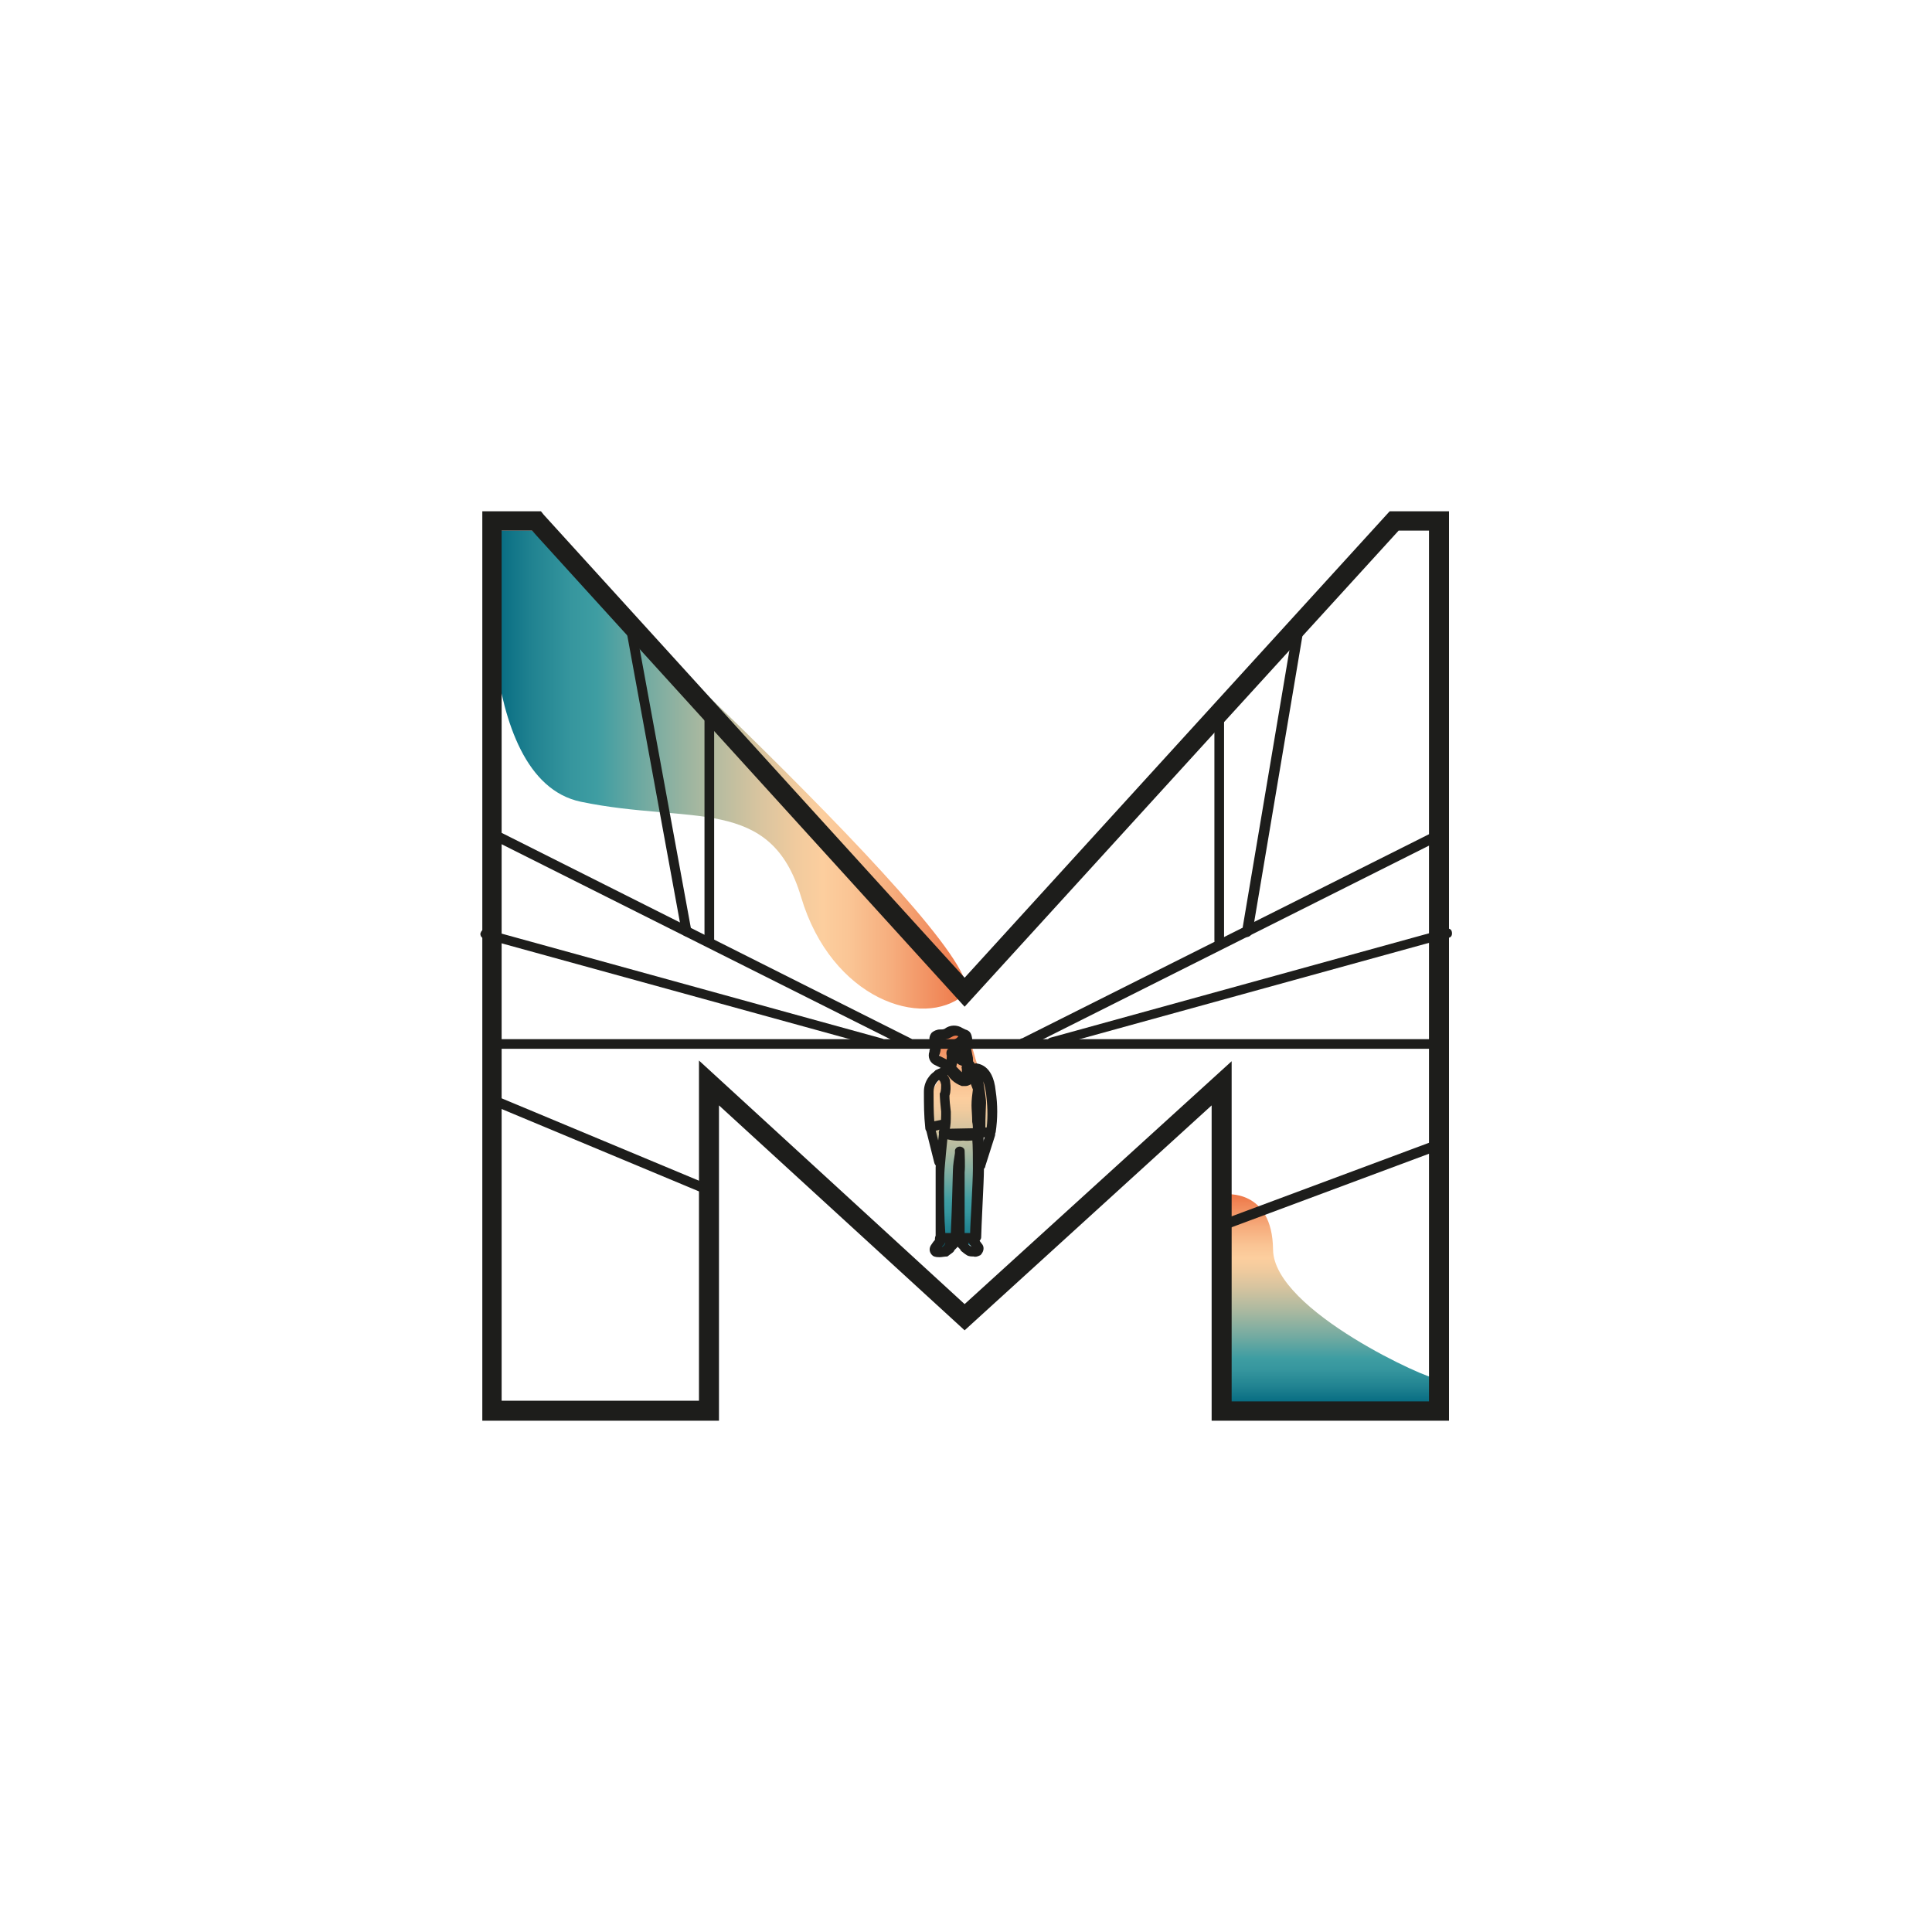 <?xml version="1.0" encoding="utf-8"?>
<!-- Generator: Adobe Illustrator 27.1.1, SVG Export Plug-In . SVG Version: 6.00 Build 0)  -->
<svg version="1.1" id="Livello_1" xmlns="http://www.w3.org/2000/svg" xmlns:xlink="http://www.w3.org/1999/xlink" x="0px" y="0px"
	 viewBox="0 0 280 280" style="enable-background:new 0 0 280 280;" xml:space="preserve">
<style type="text/css">
	.st0{fill:url(#SVGID_1_);}
	.st1{fill:url(#SVGID_00000019664370203709942770000002233128354430867128_);}
	.st2{fill:url(#SVGID_00000132071189105330823780000012750886717683319972_);}
	.st3{fill:#1D1D1B;}
	.st4{fill:none;}
</style>
<g>
	<g id="Livello_1_00000071549018536397574180000011772329887783234750_">
		<linearGradient id="SVGID_1_" gradientUnits="userSpaceOnUse" x1="139.156" y1="181.18" x2="139.156" y2="149.686">
			<stop  offset="0" style="stop-color:#00667E"/>
			<stop  offset="9.353570e-02" style="stop-color:#218391"/>
			<stop  offset="0.174" style="stop-color:#36969E"/>
			<stop  offset="0.226" style="stop-color:#3E9DA2"/>
			<stop  offset="0.325" style="stop-color:#71AAA1"/>
			<stop  offset="0.453" style="stop-color:#ACB9A0"/>
			<stop  offset="0.563" style="stop-color:#D7C49F"/>
			<stop  offset="0.648" style="stop-color:#F2CB9E"/>
			<stop  offset="0.699" style="stop-color:#FCCE9E"/>
			<stop  offset="0.754" style="stop-color:#FAC595"/>
			<stop  offset="0.843" style="stop-color:#F6AD7D"/>
			<stop  offset="0.955" style="stop-color:#F08657"/>
			<stop  offset="1" style="stop-color:#ED7545"/>
		</linearGradient>
		<path class="st0" d="M138.2,155.2c0,0-3.7,0.9-3.5,5.9s1.7,4.1,1.8,5.9s-0.1,14.1-0.3,14.2l3.7-1.2c0,0,1,0.7,1.2,0.8
			s1.2-15.4,1.2-15.4l0.4-0.7c0,0,2.2-5.6,0.1-8.3s-1.3-5.7-3.5-6.4s-3.8,0.2-3.1,3.1"/>
		
			<linearGradient id="SVGID_00000166636190054046551280000006000880716734255249_" gradientUnits="userSpaceOnUse" x1="70.76" y1="111.593" x2="140.136" y2="111.593">
			<stop  offset="0" style="stop-color:#00667E"/>
			<stop  offset="9.353570e-02" style="stop-color:#218391"/>
			<stop  offset="0.174" style="stop-color:#36969E"/>
			<stop  offset="0.226" style="stop-color:#3E9DA2"/>
			<stop  offset="0.325" style="stop-color:#71AAA1"/>
			<stop  offset="0.453" style="stop-color:#ACB9A0"/>
			<stop  offset="0.563" style="stop-color:#D7C49F"/>
			<stop  offset="0.648" style="stop-color:#F2CB9E"/>
			<stop  offset="0.699" style="stop-color:#FCCE9E"/>
			<stop  offset="0.754" style="stop-color:#FAC595"/>
			<stop  offset="0.843" style="stop-color:#F6AD7D"/>
			<stop  offset="0.955" style="stop-color:#F08657"/>
			<stop  offset="1" style="stop-color:#ED7545"/>
		</linearGradient>
		<path style="fill:url(#SVGID_00000166636190054046551280000006000880716734255249_);" d="M71.3,76.9c0,0-3,36,12.9,39.3
			s27.5-1,31.9,13.8s17.6,19.2,23.6,14.2S77.1,76.9,77.1,76.9h-6.3"/>
		
			<linearGradient id="SVGID_00000046341638886514666800000008342699976905727892_" gradientUnits="userSpaceOnUse" x1="192.59" y1="203.81" x2="192.59" y2="173.08">
			<stop  offset="0" style="stop-color:#00667E"/>
			<stop  offset="9.353570e-02" style="stop-color:#218391"/>
			<stop  offset="0.174" style="stop-color:#36969E"/>
			<stop  offset="0.226" style="stop-color:#3E9DA2"/>
			<stop  offset="0.325" style="stop-color:#71AAA1"/>
			<stop  offset="0.453" style="stop-color:#ACB9A0"/>
			<stop  offset="0.563" style="stop-color:#D7C49F"/>
			<stop  offset="0.648" style="stop-color:#F2CB9E"/>
			<stop  offset="0.699" style="stop-color:#FCCE9E"/>
			<stop  offset="0.754" style="stop-color:#FAC595"/>
			<stop  offset="0.843" style="stop-color:#F6AD7D"/>
			<stop  offset="0.955" style="stop-color:#F08657"/>
			<stop  offset="1" style="stop-color:#ED7545"/>
		</linearGradient>
		<path style="fill:url(#SVGID_00000046341638886514666800000008342699976905727892_);" d="M177.5,173.1c0,0,6.9-0.9,7,8
			s23.1,19.1,23.5,18.6s-0.9,3.8-0.9,3.8l-29.6,0.3l-0.4-30.7"/>
		<path class="st3" d="M207.6,152H72.1c-0.4,0-0.7-0.4-0.6-0.8c0-0.3,0.3-0.6,0.6-0.6h135.6c0.4,0,0.8,0.2,0.8,0.6s-0.2,0.8-0.6,0.8
			C207.7,152,207.7,152,207.6,152z"/>
		<path class="st4" d="M138,179.4c0.1,0.3,0.1,0.6,0.1,0.8c-0.1,0.1-0.3,0.3-0.4,0.3s0-0.1-0.1-0.2s-0.1,0.3-0.1,0.4
			s-0.6,0.5-0.7,0.6c-0.4,0.1-0.8,0.1-1.2,0c-0.2-0.1-0.2-0.4-0.1-0.6c0.2-0.3,0.4-0.6,0.6-0.9c0-0.2,0-0.4,0-0.5L138,179.4z"/>
		<path class="st3" d="M136.2,182.2c-0.3,0-0.7,0-1-0.2c-0.5-0.4-0.6-1-0.3-1.5c0.2-0.3,0.4-0.6,0.6-0.8c0-0.1,0-0.2,0-0.2
			c0-0.2,0.1-0.4,0.2-0.5c0.1-0.1,0.3-0.2,0.5-0.2h1.8c0.3,0,0.6,0.2,0.7,0.5c0.1,0.4,0.1,0.8,0.1,1.3c0,0.1-0.1,0.2-0.2,0.3
			l-0.3,0.3c0,0.1-0.1,0.2-0.2,0.3c-0.3,0.2-0.5,0.4-0.8,0.6C136.9,182.1,136.5,182.2,136.2,182.2z M136.9,180.2L136.9,180.2
			c0,0.1-0.1,0.2-0.2,0.3l-0.2,0.2h0.1c0,0,0.2-0.2,0.3-0.3l0,0c0-0.1,0.1-0.2,0.1-0.3L136.9,180.2z M136.2,180L136.2,180z"/>
		<path class="st4" d="M140.3,155.1c-0.1,0.1-0.1,0.2-0.1,0.3c0,0.2,0,0.2,0.3,0.5c-0.1,0.4-0.1,1-1,0.8c-0.9-0.3-1.5-1-1.9-1.8
			v-0.1c0.1-0.3,0.2-0.7,0.2-1l0,0c0-0.1,0-0.2,0-0.4s1.7,0.5,1.7,0.5s1.1,0.5,0.9,0.7c0,0.1-0.1,0.1-0.1,0.2c0,0-0.1,0.1-0.1,0.1
			C140.4,154.9,140.3,155,140.3,155.1z"/>
		<path class="st3" d="M139.9,157.4c-0.2,0-0.3,0-0.5,0c-1.1-0.4-2-1.2-2.4-2.3c-0.1-0.2-0.1-0.5,0.1-0.7c0.1-0.2,0.1-0.5,0.1-0.7
			v-0.4c0-0.2,0.1-0.5,0.3-0.6c0.3-0.2,0.5-0.3,2.4,0.4c1.2,0.6,1.3,0.9,1.4,1.2c0,0.3-0.1,0.5-0.2,0.7c0,0.1-0.1,0.2-0.1,0.3l0,0
			c0.2,0.2,0.3,0.4,0.2,0.7c0,0.5-0.2,0.9-0.6,1.2C140.4,157.3,140.2,157.4,139.9,157.4z M138.5,154.8c0.2,0.5,0.6,0.8,1.1,1.1
			c-0.1-0.1-0.1-0.2-0.1-0.4c-0.1-0.3,0-0.6,0.2-0.9l0,0l-0.3-0.2l-0.7-0.3C138.6,154.4,138.6,154.6,138.5,154.8z M140.3,155.1
			l0.6,0.4l0,0L140.3,155.1l0.6,0.4L140.3,155.1z M140.9,155.2L140.9,155.2L140.9,155.2z"/>
		<path class="st4" d="M141.9,169.3c0,1.9-0.4,9.4-0.4,10c-0.1,0-0.2,0.1-0.4,0.1c-0.6,0.1-1.2,0.1-1.9-0.1c0-0.5-0.1-8.7,0-9.6
			s0-2.7,0-2.9l0,0c0,0.3-0.3,2-0.4,2.9s-0.3,9-0.3,9.6c-0.1,0-0.2,0.1-0.4,0.1c-0.6,0.1-1.2,0.1-1.9-0.1c0-0.6-0.1-8.2,0-10
			c0.1-2,0.5-5,0.5-5l5-0.1C141.8,164.2,141.9,167.2,141.9,169.3z"/>
		<path class="st3" d="M137.3,180.1c-0.4,0-0.9,0-1.3-0.1c-0.3-0.1-0.4-0.4-0.4-0.7c0-0.2,0-1.1,0-2.4c0-2.5,0-6.4,0-7.7
			c0.1-2,0.5-4.9,0.5-5c0-0.4,0.3-0.6,0.7-0.6l5-0.1l0,0c0.4,0,0.7,0.3,0.7,0.7c0,0.1,0.2,3.1,0.1,5.2l0,0c0,0.9-0.1,3.1-0.2,5.1
			s-0.2,4.5-0.2,4.8c0,0.3-0.2,0.5-0.4,0.7c-0.2,0.1-0.4,0.1-0.6,0.1c-0.8,0.1-1.6,0-2.3-0.2l0,0c-0.2,0.1-0.4,0.2-0.6,0.2
			C137.9,180.2,137.6,180.2,137.3,180.1z M137,178.7c0.3,0,0.5,0,0.8,0c0.1-2,0.3-8.2,0.3-9s0.2-2,0.3-2.6v-0.3c0,0,0-0.1,0-0.1
			c0.1-0.4,0.5-0.6,0.9-0.5c0.3,0.1,0.5,0.3,0.5,0.6c0,0.3,0.1,2.2,0,3.1c0,0.3,0,2.1,0,8.9c0.2,0,0.5,0,0.8,0
			c0-0.8,0.1-2.3,0.2-4.3s0.2-4.2,0.2-5.1l0,0c0-1.4,0-3.4-0.1-4.4l-3.6,0.1c-0.1,1-0.3,2.9-0.4,4.3c-0.1,1.2-0.1,5,0,7.6L137,178.7
			z"/>
		<path class="st4" d="M141.8,164.3c-0.8,0.5-4.6,0.3-5-0.1c0.2-0.9,0.4-1.7,0.4-2.6c0-0.5-0.2-2.4-0.2-3c0.2-0.5,0.2-1.1,0.1-1.6
			c-0.1-0.6-0.5-1.1-1.1-1.3l1.8-1l0,0c1.3,1.4,1.7,1.7,2,1.6s0.4-1,0.4-1.5c0-0.1,0-0.1,0-0.2c0.1,0,0.3,0,0.4,0l0.3,0.1
			c0.1,0,0.2,0.1,0.3,0.1c0,1,0.2,2,0.7,2.9c-0.2,0.8-0.2,1.6-0.2,2.4C141.6,161.1,141.8,162.8,141.8,164.3z"/>
		<path class="st3" d="M139.6,165.3c-1.1,0.1-2.3-0.1-3.3-0.5c-0.2-0.2-0.3-0.6-0.2-0.9c0.2-0.7,0.3-1.5,0.3-2.3v-0.5
			c-0.1-0.8-0.2-2.1-0.2-2.5c0-0.1,0-0.2,0.1-0.3c0.1-0.4,0.1-0.8,0.1-1.1c-0.1-0.5-0.2-0.7-0.6-0.8c-0.4-0.1-0.6-0.5-0.5-0.9
			c0.1-0.2,0.2-0.3,0.3-0.4l0.9-0.4l0.9-0.5c0.1-0.1,0.3-0.1,0.4-0.1c0.2,0,0.4,0.1,0.5,0.2c0.3,0.3,0.8,0.8,1.1,1.1
			c0-0.2,0-0.4,0-0.5c-0.1-0.2,0-0.4,0.1-0.6c0.1-0.2,0.3-0.3,0.5-0.3c0.2,0,0.4,0,0.6,0.1c0.1,0,0.3,0.1,0.4,0.1
			c0.1,0.1,0.3,0.1,0.4,0.2c0.3,0.2,0.4,0.5,0.3,0.9c0,0.8,0.3,1.6,0.6,2.3c0.1,0.2,0.1,0.4,0.1,0.6c-0.1,0.8-0.2,1.5-0.2,2.3
			c0,0.5,0,1.4,0.1,2.3c0,0.6,0.1,1.2,0.1,1.8c0,0.3-0.1,0.5-0.3,0.6C141.4,165.2,140.5,165.4,139.6,165.3z M137.6,163.8
			c1.1,0.1,2.3,0.1,3.4,0c0-0.4,0-0.8-0.1-1.2c0-0.9-0.1-1.8-0.1-2.4c0-0.8,0.1-1.6,0.2-2.3c-0.2-0.5-0.4-1-0.5-1.5
			c-0.1,0.2-0.3,0.4-0.5,0.5c-0.8,0.4-1.4-0.2-2.4-1.3l-0.3,0.2c0.2,0.3,0.4,0.6,0.4,1c0.1,0.7,0.1,1.4-0.1,2c0,0.5,0.1,1.6,0.2,2.3
			v0.5C137.8,162.3,137.8,163.1,137.6,163.8L137.6,163.8z"/>
		<path class="st3" d="M137.6,152.5c-0.2,0.2-0.1,0.5,0.1,0.8s0.7,0.5,0.9,0.4c0,0.3,0.2,0.5,0.4,0.6c0.4,0.2,0.9,0.3,1.3,0.4
			c0.4,0,0.4,0,0.6-0.1s0.1-0.8,0.1-1.3c-0.1-0.5-0.2-1-0.3-1.5c-0.1-0.3-0.2-0.5-0.5-0.6c-0.3-0.1-0.7-0.7-1.4-0.4
			s-0.9,0.4-0.9,0.8c0,0.3,0.1,0.7,0.2,0.9C137.9,152.4,137.7,152.4,137.6,152.5z"/>
		<path class="st4" d="M145.4,158.5"/>
		<path class="st4" d="M138.4,152.6c0,0-0.7-1.1,0.1-1.4s0.7-0.8,1.2-0.4s0.6,0.7,0.5-0.1s-0.2-0.7-0.8-0.9c-0.6-0.5-1.5-0.5-2.1,0
			c-0.9,0.6-2.2-0.3-1.9,1.2s-0.9,2.2,0.4,2.8s1.6,0.9,1.9,0.8s0.1-1.5,0.1-1.5S137.6,152.2,138.4,152.6z"/>
		<path class="st3" d="M137.7,155.3c-0.5-0.1-0.9-0.2-1.3-0.5l-0.8-0.4c-0.8-0.3-1.2-1.2-0.9-2c0,0,0-0.1,0-0.1
			c0.1-0.4,0.2-0.8,0.1-1.2c-0.2-0.5-0.1-1,0.2-1.4c0.3-0.3,0.8-0.5,1.2-0.5c0.3,0,0.5,0,0.7-0.1c0.8-0.6,1.8-0.6,2.6-0.1l0.4,0.2
			c0.7,0.2,0.9,0.6,1,1.4c0.1,0.5,0.1,1-0.4,1.2c-0.3,0.2-0.7,0.1-1-0.2l-0.1-0.1c-0.2,0.2-0.4,0.3-0.7,0.4c0.1,0,0.1,0.2,0.2,0.4
			c0.2,0.3,0.1,0.6-0.1,0.9c-0.1,0.1-0.2,0.1-0.2,0.2c0.1,1.3-0.2,1.7-0.5,1.9C138.1,155.2,137.9,155.3,137.7,155.3z M136.1,153
			l0.2,0.1l0.8,0.4l0.2,0.1c0-0.1,0-0.3,0-0.4c-0.2-0.4-0.2-0.9,0.1-1.2h0.1c0-0.2,0-0.4,0.1-0.6c0.1-0.4,0.4-0.7,0.8-0.8
			c0.2-0.1,0.3-0.2,0.4-0.3l0.1-0.1c-0.3-0.2-0.7-0.1-1,0.1c-0.5,0.3-1,0.4-1.5,0.4h-0.1c0,0,0,0,0,0.1c0.1,0.6,0.1,1.3-0.1,1.9
			C136.2,152.8,136.1,152.9,136.1,153L136.1,153z"/>
		<path class="st4" d="M139.3,179.4c-0.1,0.3-0.1,0.5,0,0.8l0.4,0.3c0,0,0-0.1,0.1-0.1s0.1,0.3,0.1,0.4s0.6,0.5,0.7,0.6
			c0.4,0.1,0.8,0.1,1.2,0c0.1-0.2,0.2-0.4,0.1-0.6c-0.2-0.3-0.4-0.6-0.6-0.9c0-0.2,0-0.4,0-0.5L139.3,179.4z"/>
		<path class="st3" d="M141.1,182.1c-0.3,0-0.7,0-1-0.2c-0.2-0.1-0.8-0.6-0.8-0.6c-0.1-0.1-0.1-0.2-0.2-0.3l-0.3-0.3
			c-0.1-0.1-0.2-0.2-0.2-0.3c-0.1-0.4-0.1-0.8,0-1.2c0.1-0.3,0.4-0.5,0.7-0.5h1.8c0.2,0,0.4,0.1,0.5,0.2c0.1,0.1,0.2,0.3,0.2,0.5
			v0.2c0.2,0.3,0.4,0.5,0.6,0.8c0.3,0.5,0.1,1.1-0.3,1.5C141.7,182.1,141.4,182.2,141.1,182.1z M140.4,180.4l0.4,0.3l-0.2-0.3
			c-0.1-0.1-0.1-0.2-0.2-0.3c0,0,0,0,0-0.1h-0.1c0,0,0,0.1,0,0.1L140.4,180.4z"/>
		<path class="st3" d="M210,205.9h-34.4v-45.7l-35.8,32.6l-35.6-32.6v45.7H69.9V74.1h8.5l0.4,0.5l61,67.1l61.6-67.6h8.6V205.9z
			 M178.5,203.1h28.6V76.9h-4.4l-62.9,69l-62.7-69h-4.4v126.1h28.6v-49.3l38.5,35.3l38.7-35.2L178.5,203.1z"/>
		<path class="st4" d="M136.2,155.6c-1,0.5-1.6,1.5-1.6,2.5c0,1.7,0,3.5,0.1,5.2l1.8-0.3"/>
		<path class="st3" d="M134.8,164.1c-0.2,0-0.3-0.1-0.4-0.1c-0.2-0.1-0.3-0.3-0.3-0.5c-0.2-1.8-0.2-3.5-0.2-5.3c0-1.4,0.8-2.6,2-3.2
			c0.4-0.1,0.8,0,0.9,0.4c0,0,0,0,0,0c0.1,0.4,0,0.8-0.4,0.9c-0.7,0.4-1.1,1.1-1.1,1.9c0,1.4,0,2.9,0.1,4.3l1-0.2
			c0.4-0.1,0.7,0.2,0.8,0.5c0,0,0,0,0,0c0.1,0.4-0.2,0.8-0.6,0.8c0,0,0,0,0,0L134.8,164.1L134.8,164.1z"/>
		<path class="st4" d="M141.5,154.9c0,0,1.7,0,2.1,3.4c0.2,1.9,0.2,3.9,0,5.8l-1.5,0.2c0,0,0.1-4.2,0.2-4.4S141.5,154.9,141.5,154.9
			z"/>
		<path class="st3" d="M142,164.9c-0.2,0-0.4-0.1-0.5-0.2c-0.1-0.1-0.2-0.3-0.2-0.5c0.1-4.3,0.2-4.4,0.2-4.5s-0.4-2.5-0.7-4.7
			c0-0.2,0-0.4,0.2-0.6c0.1-0.2,0.3-0.3,0.5-0.3c0.1,0.1,2.4,0,2.8,4c0.3,2,0.3,4,0,6c-0.1,0.3-0.3,0.6-0.6,0.6L142,164.9L142,164.9
			z M143.5,164L143.5,164z M142.5,156.7c0.5,3,0.4,3.1,0.4,3.3s-0.1,1.9-0.1,3.4h0.2c0.2-1.7,0.1-3.3-0.1-5
			C142.8,157.8,142.7,157.3,142.5,156.7L142.5,156.7z"/>
		<line class="st4" x1="135" y1="163.5" x2="136.1" y2="168.3"/>
		<path class="st3" d="M136.1,169.1c-0.3,0-0.6-0.2-0.7-0.6l-1.2-4.8c-0.1-0.4,0.1-0.8,0.4-0.9c0.4-0.1,0.8,0.1,0.9,0.4
			c0,0.1,0,0.1,0,0.2l1.2,4.8c0.1,0.4-0.1,0.8-0.5,0.9c0,0,0,0,0,0L136.1,169.1z"/>
		<line class="st4" x1="143.6" y1="164.4" x2="142.2" y2="168.8"/>
		<path class="st3" d="M142.2,169.5c-0.1,0-0.1,0-0.2,0c-0.4-0.1-0.6-0.5-0.5-0.9l1.4-4.4c0.1-0.4,0.6-0.5,0.9-0.4
			c0.3,0.1,0.5,0.5,0.4,0.8l-1.4,4.4C142.8,169.3,142.5,169.5,142.2,169.5z"/>
		<path class="st3" d="M131.7,151.9c-0.1,0-0.2,0-0.3-0.1L71,121.5c-0.4-0.2-0.5-0.6-0.3-1c0,0,0,0,0,0c0.2-0.4,0.6-0.5,1-0.3
			c0,0,0,0,0,0l60.3,30.3c0.4,0.2,0.5,0.6,0.4,0.9c0,0,0,0,0,0.1C132.2,151.8,131.9,151.9,131.7,151.9z"/>
		<path class="st3" d="M127.7,151.8c-0.1,0-0.1,0-0.2,0L70.1,136c-0.4-0.1-0.6-0.6-0.4-0.9c0.1-0.3,0.5-0.5,0.8-0.4l57.3,15.8
			c0.4,0.1,0.6,0.5,0.5,0.9C128.3,151.6,128,151.9,127.7,151.8L127.7,151.8z"/>
		<path class="st3" d="M148.3,151.9c-0.3,0-0.5-0.2-0.6-0.4c-0.2-0.3-0.1-0.8,0.3-1c0,0,0,0,0.1,0l60.4-30.3c0.4-0.2,0.8-0.1,1,0.3
			c0,0,0,0,0,0c0.2,0.3,0.1,0.8-0.3,1c0,0,0,0,0,0l-60.4,30.3C148.6,151.9,148.5,151.9,148.3,151.9z"/>
		<path class="st3" d="M152.4,151.8c-0.4,0-0.7-0.3-0.7-0.7c0-0.3,0.2-0.6,0.5-0.7l57.3-15.8c0.4-0.1,0.8,0,0.9,0.4s0,0.8-0.4,0.9
			c0,0-0.1,0-0.2,0l-57.3,15.8C152.5,151.8,152.4,151.8,152.4,151.8z"/>
		<path class="st3" d="M102.4,173.1c-0.1,0-0.2,0-0.3-0.1l-30.9-12.9c-0.4-0.1-0.6-0.5-0.5-0.9c0.1-0.4,0.5-0.6,0.9-0.5
			c0.1,0,0.1,0,0.2,0.1l30.9,12.9c0.4,0.2,0.5,0.6,0.4,0.9C103,173,102.7,173.1,102.4,173.1z"/>
		<path class="st3" d="M177.4,178.2c-0.3,0-0.6-0.2-0.7-0.5c-0.1-0.4,0-0.8,0.4-0.9c0,0,0,0,0,0l30.6-11.4c0.4-0.2,0.8,0,1,0.3
			c0.2,0.4,0,0.8-0.3,1c0,0-0.1,0-0.2,0.1l-30.6,11.4C177.5,178.2,177.5,178.2,177.4,178.2z"/>
		<path class="st3" d="M102.8,137c-0.4,0-0.7-0.3-0.7-0.7c0,0,0,0,0,0v-32.7c0-0.4,0.2-0.8,0.6-0.8s0.8,0.2,0.8,0.6
			c0,0.1,0,0.1,0,0.2v32.7C103.5,136.7,103.2,137,102.8,137z"/>
		<path class="st3" d="M176.7,137c-0.4,0-0.7-0.3-0.7-0.7v-32.7c0-0.4,0.3-0.7,0.7-0.7s0.7,0.3,0.7,0.7v32.7
			C177.4,136.7,177.1,137,176.7,137z"/>
		<path class="st3" d="M99.5,135.7c-0.3,0-0.6-0.2-0.7-0.6l-8.2-44.7c-0.1-0.4,0.2-0.8,0.6-0.8c0,0,0,0,0,0c0.4-0.1,0.8,0.2,0.8,0.6
			c0,0,0,0,0,0l8.2,44.7c0.1,0.4-0.2,0.8-0.6,0.8L99.5,135.7z"/>
		<path class="st3" d="M180.7,135.8h-0.1c-0.4-0.1-0.6-0.4-0.6-0.8l7.4-43.9c0-0.4,0.4-0.6,0.8-0.6c0,0,0,0,0.1,0
			c0.4,0.1,0.7,0.4,0.6,0.8l-7.4,43.9C181.3,135.6,181,135.8,180.7,135.8z"/>
	</g>
</g>
</svg>
